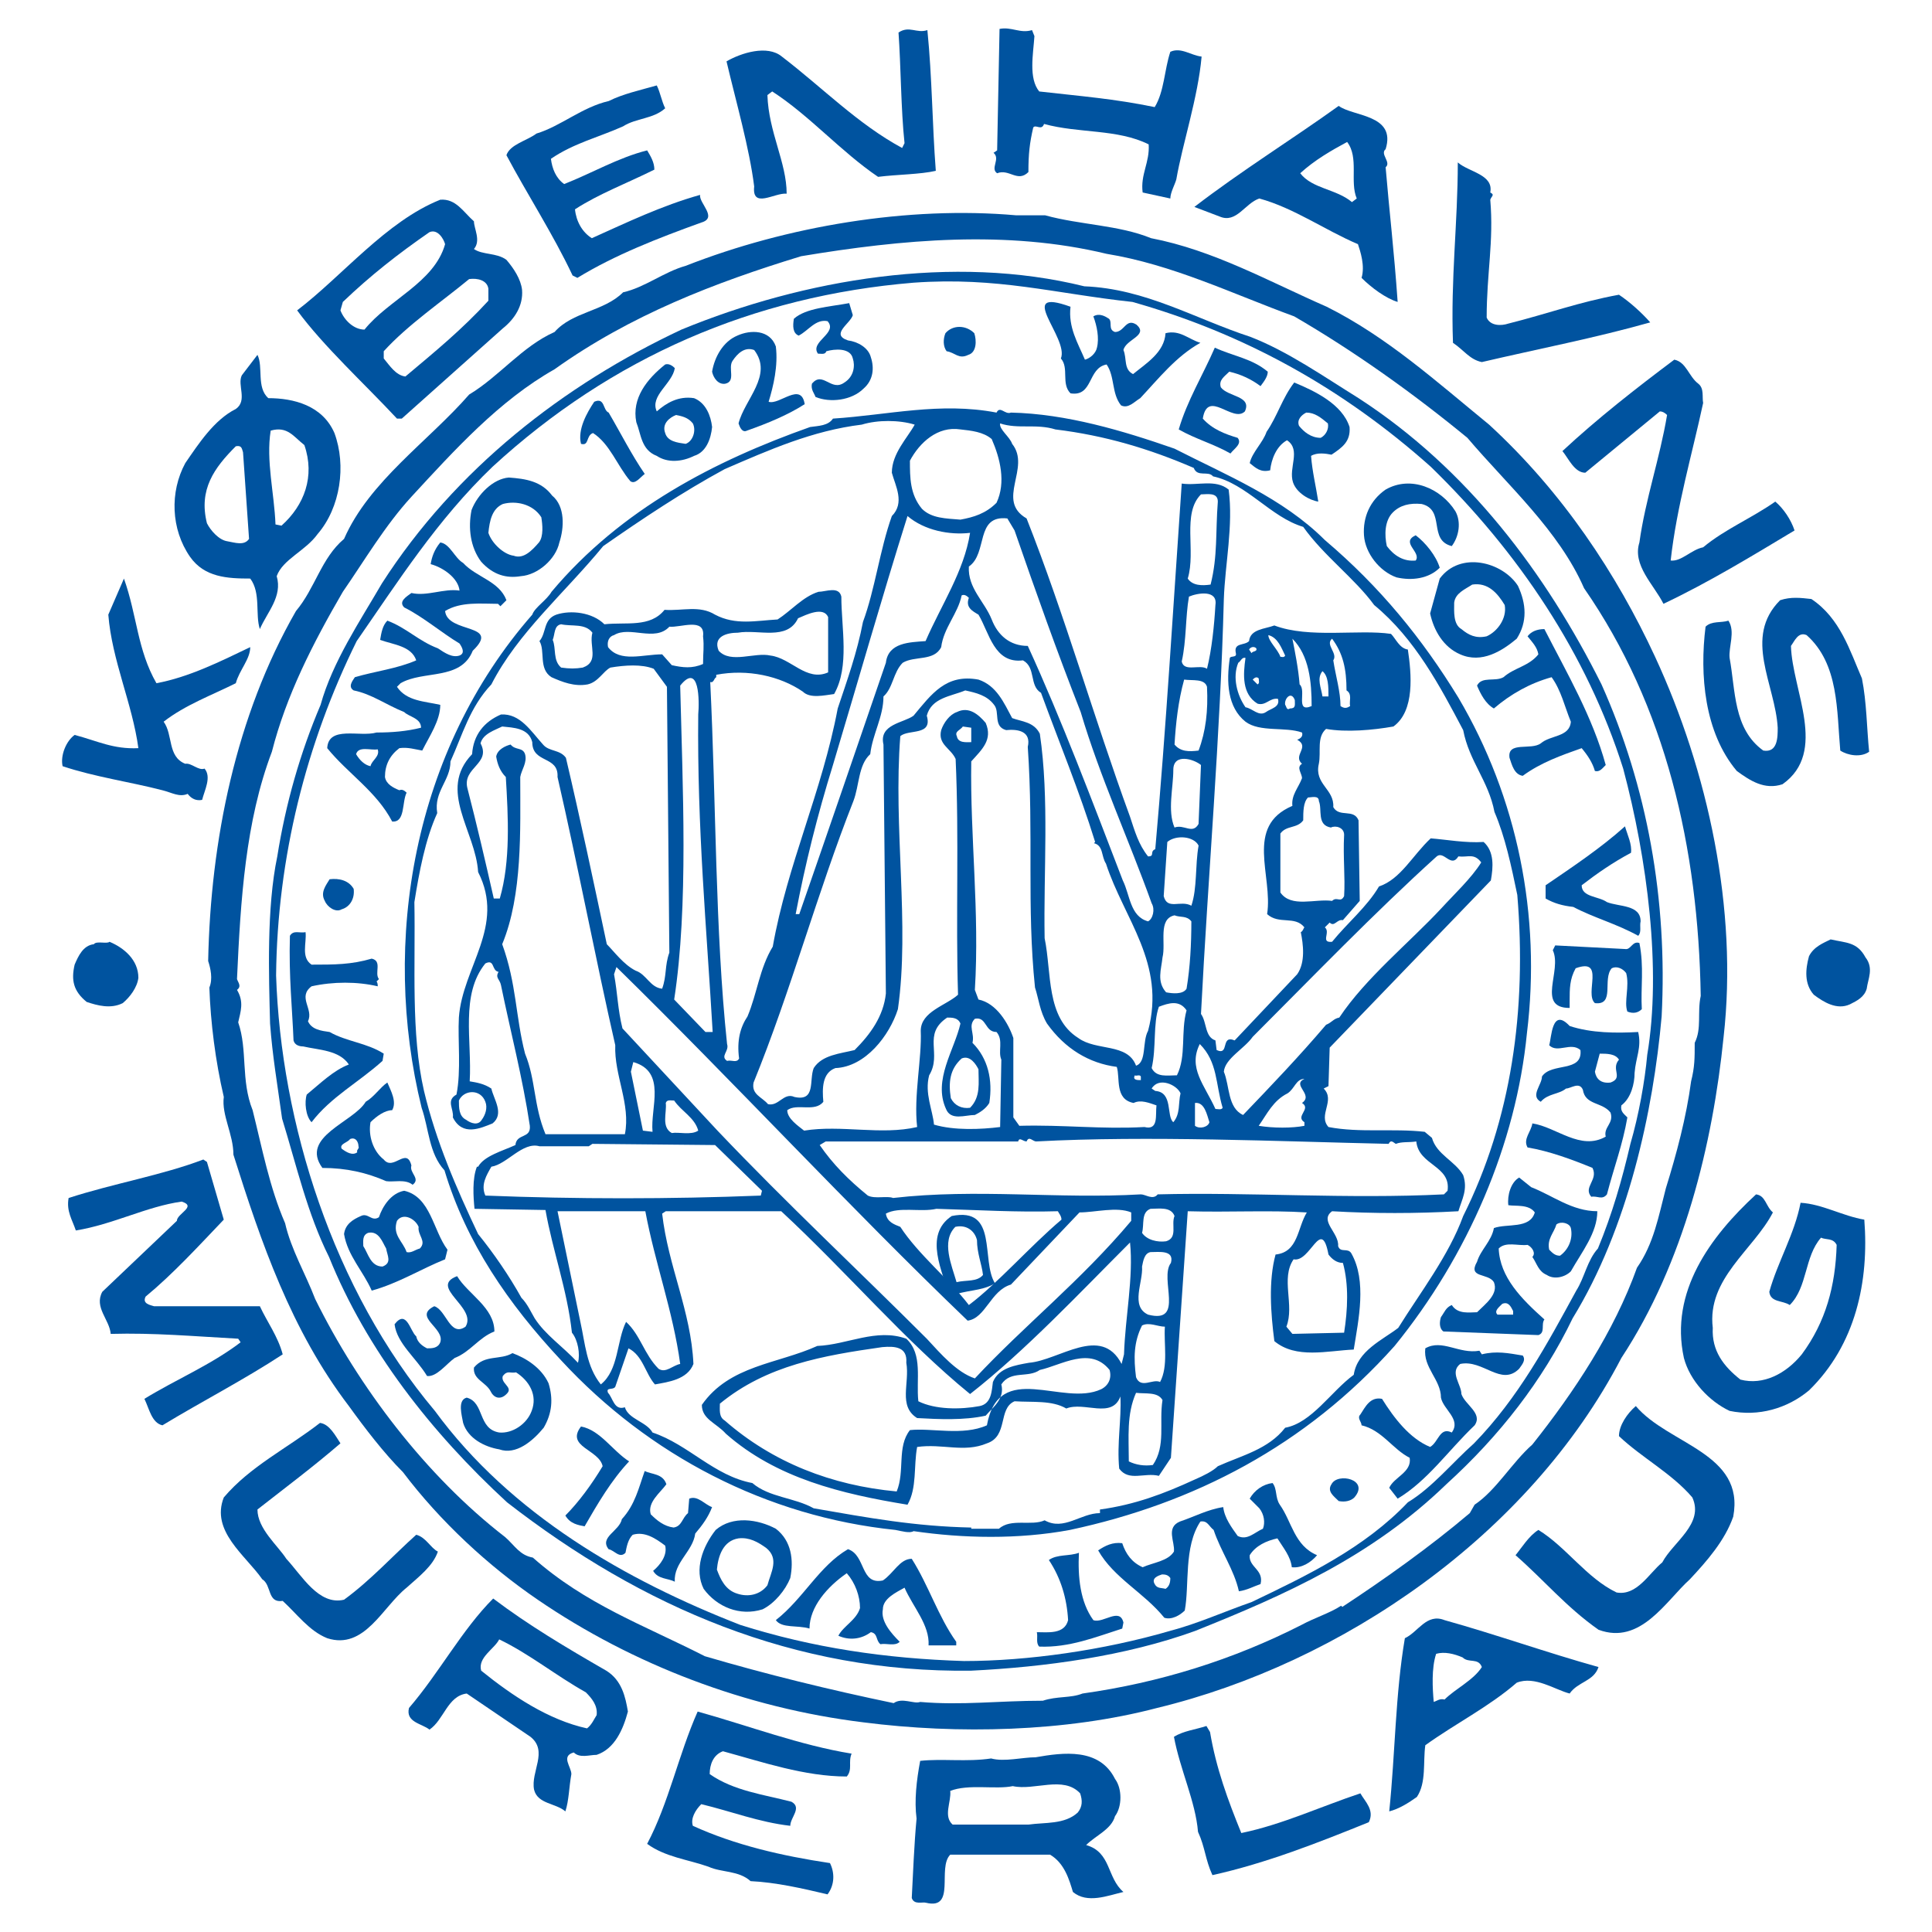 <?xml version="1.0" encoding="utf-8"?>
<!-- Generator: Adobe Illustrator 13.0.0, SVG Export Plug-In . SVG Version: 6.00 Build 14948)  -->
<!DOCTYPE svg PUBLIC "-//W3C//DTD SVG 1.0//EN" "http://www.w3.org/TR/2001/REC-SVG-20010904/DTD/svg10.dtd">
<svg version="1.0" id="Layer_1" xmlns="http://www.w3.org/2000/svg" xmlns:xlink="http://www.w3.org/1999/xlink" x="0px" y="0px"
	 width="192.756px" height="192.756px" viewBox="0 0 192.756 192.756" enable-background="new 0 0 192.756 192.756"
	 xml:space="preserve">
<g>
	<polygon fill-rule="evenodd" clip-rule="evenodd" fill="#FFFFFF" points="0,0 192.756,0 192.756,192.756 0,192.756 0,0 	"/>
	<path fill-rule="evenodd" clip-rule="evenodd" fill="#00539F" d="M117.183,44.764c5.159,2.64,10.8,4.92,15,9.12
		c5.52,4.68,9.72,9.84,13.319,15.72c5.88,9.96,8.28,21.72,6.84,33.479c-1.08,11.041-5.88,22.201-13.2,31.201
		c-8.879,9.959-20.039,15.719-32.399,18.359c-5.159,0.959-10.679,0.84-15.599,0.119c-0.36,0.24-1.2,0-1.8-0.119
		c-12.84-1.32-24.6-7.439-33.359-16.92c-5.28-5.641-9.48-11.76-11.64-18.959c-1.56-1.682-1.56-4.201-2.28-6.24
		c-4.08-16.561-0.84-35.64,11.04-49.2c0.24-0.72,1.44-1.44,1.92-2.28c6.959-8.28,16.32-13.08,25.799-16.44
		c0.84-0.12,1.8-0.12,2.28-0.84c5.52-0.359,10.68-1.68,16.319-0.6c0.36-0.72,0.84,0.24,1.439,0
		C106.383,41.284,112.022,42.964,117.183,44.764L117.183,44.764z M85.983,42.364c-4.92,0.6-9.24,2.52-13.68,4.44
		c-4.2,2.28-8.16,4.92-12.12,7.68c-3.84,4.68-8.52,8.64-11.16,13.8c-2.16,2.28-2.88,5.04-4.08,7.68c0,1.92-1.68,3-1.32,5.16
		c-1.2,2.64-1.8,5.879-2.28,8.88c0.12,6.36-0.36,13.079,0.96,18.84c1.2,5.039,3.24,9.719,5.4,14.279
		c1.561,1.92,3.12,4.199,4.32,6.359c0.6,0.6,0.96,1.439,1.32,2.041c1.08,1.68,2.76,2.76,4.32,4.439c0.24-0.84,0-2.279-0.601-3
		c-0.479-4.32-1.919-8.16-2.64-12.24l-7.08-0.119c-0.12-1.201-0.24-3,0.24-4.201h0.12c0.6-1.08,2.4-1.559,3.72-2.16
		c0.12-1.199,1.56-0.6,1.44-1.92c-0.72-4.799-1.92-9.359-2.88-14.039c-0.12-0.6-0.6-0.721-0.24-1.32c-0.72-0.12-0.36-1.32-1.32-0.84
		c-2.52,3.121-1.32,7.68-1.56,11.76c0.72,0.121,1.44,0.24,2.16,0.721c0.24,1.08,1.32,2.52,0.12,3.479c-1.2,0.48-3,1.32-3.96-0.6
		c0.12-0.84-0.72-1.68,0.36-2.279c0.48-2.4,0.12-5.4,0.24-7.68c0.36-5.04,4.68-9.12,1.92-14.521c-0.24-4.08-4.08-8.16-0.6-11.759
		c0.12-1.92,1.2-3.24,2.879-3.96c1.92-0.12,3,1.68,4.2,3c0.6,0.72,1.68,0.48,2.28,1.32c1.44,6.12,2.76,12.36,4.08,18.6
		c0.72,0.72,1.68,2.04,2.88,2.64c1.08,0.36,1.44,1.68,2.64,1.799c0.48-1.32,0.24-2.279,0.72-3.6l-0.24-26.52l-1.32-1.8
		c-1.2-0.48-2.88-0.36-4.32-0.12c-0.72,0.36-1.2,1.44-2.28,1.68c-1.32,0.24-2.52-0.24-3.6-0.72c-1.32-0.84-0.6-2.64-1.2-3.6
		c0.72-0.84,0.36-2.16,1.68-2.64c1.439-0.48,3.6-0.24,4.8,0.96c2.16-0.24,4.56,0.36,6-1.44c1.8,0.12,3.48-0.48,5.04,0.48
		c2.04,1.08,4.08,0.6,6.24,0.48c1.32-0.84,2.52-2.28,4.08-2.76c0.72,0,2.04-0.6,2.28,0.48c0,3.12,0.84,6.96-0.72,9.72
		c-0.96,0.12-2.4,0.479-3.121-0.24c-2.279-1.561-5.52-2.28-8.64-1.68v0.24c-0.24,0.12-0.24,0.6-0.6,0.48
		c0.6,12.24,0.48,24.72,1.68,36.119c0.24,0.721-0.72,1.201,0,1.682c0.48-0.121,0.96,0.24,1.2-0.24
		c-0.24-1.801,0.121-3.121,0.84-4.199c0.96-2.281,1.2-4.801,2.52-6.961c1.44-8.16,4.92-15.479,6.479-23.759
		c0.96-2.88,1.92-5.52,2.521-8.64c1.2-3.24,1.68-7.2,2.88-10.56c1.32-1.32,0.36-3,0-4.32c0-1.92,1.56-3.48,2.28-4.8
		C89.703,41.884,87.543,41.884,85.983,42.364L85.983,42.364z M45.784,109.803c0,0.721,0,1.561,0.72,1.92c0.48,0.359,1.2,0.6,1.56,0
		c0.36-0.48,0.6-1.199,0.36-1.799C47.944,108.604,46.264,108.723,45.784,109.803L45.784,109.803z M50.104,72.483
		c-0.72,0.36-1.92,0.72-2.16,1.68c1.08,2.04-1.8,2.4-1.32,4.44c0.96,3.72,1.8,7.32,2.641,11.04h0.6c1.08-3.72,0.84-8.16,0.6-12.12
		c-0.6-0.6-0.84-1.32-0.96-2.04c0.12-0.72,0.96-1.08,1.44-1.2c0.48,0.6,1.2,0.24,1.44,0.96c0.24,0.839-0.36,1.56-0.48,2.28
		c0,5.28,0.24,11.76-1.8,16.68c1.439,3.96,1.32,7.201,2.28,10.919c1.08,2.641,0.84,5.16,2.04,8.039c2.52,0,5.52,0,7.92,0
		c0.6-3-1.08-5.879-0.96-8.879c-1.92-8.4-3.72-17.88-5.76-26.76c0.121-2.16-2.52-1.32-2.52-3.48
		C52.744,72.604,51.184,72.604,50.104,72.483L50.104,72.483z M55.624,120.844l2.28,11.039c0.48,2.16,0.6,4.439,2.04,6.24
		c1.8-1.441,1.56-4.32,2.52-6.24c1.439,1.32,1.8,3.24,3.24,4.68c0.72,0.48,1.44-0.359,2.16-0.48
		c-0.72-5.279-2.52-10.08-3.479-15.238H55.624L55.624,120.844z M63.184,105.963l-0.24,0.961l1.2,5.879l0.96,0.119
		C64.864,110.523,66.543,106.924,63.184,105.963L63.184,105.963z M66.424,110.043c0.12,0.959-0.48,2.4,0.6,3
		c0.72-0.121,1.92,0.24,2.64-0.24c-0.36-1.32-1.68-1.92-2.4-3C66.904,109.803,66.543,109.684,66.424,110.043L66.424,110.043z
		 M53.824,114.363c-1.68-0.48-3.24,1.799-4.8,2.039c-0.48,0.84-1.08,1.801-0.6,2.881c9,0.359,18.48,0.359,27.479,0l0.12-0.48
		l-4.68-4.561l-12.24-0.119l-0.36,0.24H53.824L53.824,114.363z M99.783,42.244c-0.12,0.6,0.96,1.32,1.199,2.04
		c1.92,2.4-1.68,5.64,1.44,7.44c3.84,9.72,6.72,19.919,10.32,29.759c0.479,1.44,0.839,2.76,1.8,3.96c0.72,0,0.119-0.48,0.72-0.72
		c1.08-12.12,1.8-24.359,2.64-36.479c1.561,0.24,3.36-0.479,4.681,0.601c0.479,3.6-0.36,7.439-0.48,10.919
		c-0.36,13.8-1.56,27.36-2.28,41.398c0.601,0.84,0.36,2.281,1.44,2.641l0.12,0.961c1.319,0.6,0.359-1.561,1.8-0.961l6.239-6.6
		c0.841-1.2,0.601-3,0.36-4.2c0.24-0.121,0.24-0.36,0.36-0.48c-0.96-1.2-2.521-0.24-3.72-1.32c0.6-3.84-2.28-8.759,2.52-10.8
		c-0.12-1.08,0.601-1.8,0.96-2.76c0-0.48-0.601-1.08,0-1.44c-0.96-0.84,0.84-1.68-0.48-2.4c0.36-0.12,0.601-0.36,0.48-0.72
		c-1.681-0.6-4.2,0-5.64-1.08c-1.8-1.44-1.921-3.96-1.561-6.36c0.12-0.24,0.72,0,0.601-0.479c-0.24-1.08,0.84-0.72,1.319-1.2
		c0.12-1.2,1.561-1.2,2.521-1.56c3.479,1.32,8.399,0.36,11.64,0.84c0.48,0.48,0.84,1.44,1.681,1.56c0.359,2.4,0.72,6.12-1.44,7.68
		c-2.04,0.36-4.681,0.6-6.72,0.24c-0.96,0.84-0.48,2.28-0.721,3.48c-0.479,2.04,1.561,2.52,1.44,4.32c0.6,1.08,2.04,0.12,2.52,1.32
		l0.12,8.04l-1.68,1.92c-0.6-0.12-0.84,0.72-1.32,0.24l-0.479,0.48c0.6,0.48-0.48,1.56,0.72,1.439c1.56-1.919,3.479-3.479,4.68-5.52
		c2.16-0.72,3.36-3.12,5.16-4.8c1.561,0.12,3.479,0.48,5.28,0.36c1.08,0.96,0.96,2.52,0.72,3.84l-16.08,16.68l-0.12,3.84
		l-0.479,0.24c1.2,1.199-0.601,2.639,0.479,3.84c3.12,0.6,6.48,0.119,9.601,0.479l0.72,0.602c0.479,1.68,2.28,2.279,3.12,3.719
		c0.479,1.441-0.12,2.4-0.48,3.602c-4.2,0.238-8.52,0.238-12.6,0c-1.32,0.959,0.72,2.158,0.601,3.479
		c0.239,0.721,0.959,0.121,1.319,0.721c1.56,2.76,0.72,6.6,0.24,9.6c-2.64,0.119-5.761,0.959-7.92-0.84
		c-0.36-2.76-0.601-6,0.12-8.641c2.28-0.24,2.159-2.639,3.119-4.199c-3.72-0.24-7.799,0-11.88-0.119l-1.68,24.6l-1.199,1.799
		c-1.44-0.359-3.001,0.6-3.96-0.721c-0.241-2.52,0.239-4.92,0.119-7.199c-0.84,2.279-3.6,0.48-5.399,1.201
		c-1.44-0.84-3.36-0.602-5.16-0.721c-1.68,0.721-0.6,3.48-2.76,4.199c-2.28,0.961-4.439,0-6.96,0.361c-0.36,1.92,0,4.078-0.96,5.76
		c-6.6-1.08-13.08-2.641-18.119-7.08c-0.96-1.08-2.4-1.441-2.4-2.881c2.76-3.959,7.56-4.08,11.52-5.879
		c3-0.121,5.88-1.801,8.88-0.721c1.68,1.561,0.96,4.08,1.2,6.24c1.68,0.84,4.2,0.84,6.12,0.48c1.199-0.24,1.199-1.561,1.319-2.4
		c0.601-1.439,2.28-1.68,3.601-1.92c3-0.24,7.199-3.84,9.239,0.119l0.24-0.959c0.12-3.721,0.96-7.68,0.601-11.16
		c-5.041,5.039-10.44,10.799-15.96,15.119c-6.48-5.279-12.24-12.119-18.84-18.238h-11.52l-0.36,0.238c0.6,5.281,2.88,9.721,3.12,15
		c-0.6,1.561-2.52,1.801-3.84,2.041c-0.96-1.08-1.2-2.881-2.64-3.6l-1.32,3.84c-0.24,0.359-0.96,0-0.72,0.6
		c0.48,0.48,0.6,1.801,1.68,1.439c0.36,1.199,2.16,1.439,2.76,2.52c3.6,1.201,6.12,4.32,9.96,5.041c1.68,1.439,4.2,1.439,6.12,2.52
		c5.52,0.961,10.08,1.799,15.72,1.92v0.121h2.76c1.199-1.08,3.239-0.242,4.56-0.842c1.92,1.08,3.6-0.719,5.521-0.719v-0.361
		c3.479-0.479,6.359-1.559,9.479-3c0.84-0.359,1.8-0.84,2.28-1.318c2.399-1.08,5.039-1.682,6.719-3.84
		c2.641-0.48,4.561-3.602,6.841-5.281c0.359-2.4,2.88-3.479,4.439-4.68c2.16-3.48,5.04-7.199,6.48-11.16
		c4.8-9.6,6.359-20.52,5.399-32.039c-0.6-2.88-1.199-5.76-2.279-8.28c-0.601-3.12-2.521-5.04-3.12-8.16
		c-2.28-4.32-4.8-9.12-8.88-12.479c-1.921-2.64-5.04-4.92-7.08-7.8c-3.24-0.96-5.64-4.32-9-5.04c-0.479-0.6-1.56,0.12-1.92-0.84
		c-4.44-1.92-8.88-3.24-13.8-3.84C103.383,42.244,101.583,42.844,99.783,42.244L99.783,42.244z M88.023,134.402
		c-5.88,0.84-11.52,1.801-16.2,5.641c0,0.6-0.12,1.32,0.48,1.68c4.8,4.199,10.68,6.48,17.16,7.08c0.84-2.041,0-4.439,1.32-6.121
		c2.16-0.238,5.28,0.602,7.68-0.479c1.2-6.602,7.56-1.801,11.399-3.6c0.721-0.361,1.08-1.08,0.84-1.922
		c-1.92-2.398-4.8-0.479-6.959,0c-1.2,0.842-2.881,0-3.84,1.441c0.359,1.439-0.841,2.279-1.561,3.119
		c-2.16,0.48-4.68,0.359-6.84,0.24c-1.919-1.199-0.72-3.48-1.08-5.52C90.543,134.402,89.343,134.283,88.023,134.402L88.023,134.402z
		 M132.542,125.162c-0.72-3.84-1.8,0.84-3.479,0.48c-1.32,1.92,0.12,4.561-0.72,6.721l0.6,0.719l5.159-0.119
		c0.36-2.281,0.48-4.801-0.119-6.961C133.383,126.002,132.902,125.643,132.542,125.162L132.542,125.162z M114.782,120.604
		c-0.96,0.359-0.6,1.559-0.84,2.398c0.48,0.721,1.561,0.961,2.4,0.84c1.2-0.359,0.479-1.68,0.84-2.52
		C116.822,120.363,115.623,120.604,114.782,120.604L114.782,120.604z M114.782,124.922c-0.6,0.121-0.72,0.84-0.84,1.441
		c0.12,1.559-1.199,3.959,0.601,4.799c3.72,0.961,1.08-3.6,2.279-5.16C117.183,124.684,115.623,124.922,114.782,124.922
		L114.782,124.922z M113.942,132.242c-0.84,1.68-0.84,3.24-0.6,5.16c0.479,1.201,1.68,0.121,2.399,0.48
		c0.84-1.561,0.36-3.84,0.48-5.52C115.503,132.363,114.662,131.883,113.942,132.242L113.942,132.242z M113.343,138.963
		c-0.96,2.16-0.721,4.439-0.721,6.84c0.721,0.359,1.561,0.48,2.4,0.359c1.32-1.92,0.601-4.199,0.96-6.479
		C115.503,138.842,114.303,139.082,113.343,138.963L113.343,138.963z M79.623,61.684c-1.08,2.28-3.959,1.08-6,1.44
		c-1.08,0-2.52,0.36-1.92,1.8c1.2,1.32,3.6,0.12,5.16,0.48c2.04,0.24,3.6,2.64,5.76,1.68v-5.52
		C82.144,60.483,80.463,61.324,79.623,61.684L79.623,61.684z M55.984,62.284c-0.72,0.12-0.6,0.96-0.84,1.56
		c0.36,0.84,0,2.041,0.84,2.76c0.84,0.12,1.439,0.12,2.16,0c1.68-0.6,0.6-2.16,0.96-3.48C58.384,62.164,57.063,62.524,55.984,62.284
		L55.984,62.284z M66.784,62.524c-1.44,1.56-3.96-0.12-5.52,0.84c-0.48,0.12-0.72,0.6-0.6,1.2c1.2,1.56,3.48,0.72,5.4,0.72
		l0.96,1.08c1.08,0.24,2.04,0.36,3.12-0.12c0-1.2,0.12-1.68,0-2.76C70.383,61.563,67.863,62.644,66.784,62.524L66.784,62.524z
		 M67.863,68.404c0.24,10.08,0.84,21.959-0.6,31.319l3.12,3.24h0.72c-0.6-10.32-1.56-20.4-1.44-31.68
		C69.784,69.964,69.784,66.003,67.863,68.404L67.863,68.404z M61.503,96.483l-0.24,0.72c0.36,1.92,0.36,3.48,0.84,5.4l9.48,10.199
		c6.96,7.32,14.16,14.039,20.88,20.76c1.44,1.561,3,3.359,4.8,3.961c4.919-5.281,10.559-9.721,15.599-15.721v-0.84
		c-1.44-0.6-3.6,0-5.16,0l-6.84,7.199c-2.039,0.602-2.52,3.361-4.32,3.6C84.663,120.363,73.264,108.004,61.503,96.483L61.503,96.483
		z M93.423,120.604c-1.56,0.359-3.72-0.24-5.04,0.479c0.12,0.84,0.84,1.08,1.44,1.32c1.8,2.76,4.92,5.281,6.84,7.801
		c2.88-2.16,6.119-5.881,9.239-8.52c0-0.361-0.239-0.602-0.359-0.84C101.463,120.963,97.623,120.723,93.423,120.604L93.423,120.604z
		 M101.583,113.883h-19.2l-0.6,0.359c1.32,1.92,2.88,3.48,4.8,5.041c0.72,0.359,1.92,0,2.521,0.24
		c8.399-0.961,16.439,0.119,24.719-0.361c0.48,0,1.2,0.602,1.681,0c9.119-0.238,18.959,0.48,28.56,0l0.359-0.359
		c0.36-2.52-2.88-2.52-3.12-4.92c-0.72,0.119-1.439,0-2.039,0.24c-0.24-0.121-0.48-0.48-0.721,0
		c-10.92-0.24-23.999-0.84-35.159-0.24c-0.36,0-0.72-0.6-0.96,0C102.062,113.883,101.702,113.402,101.583,113.883L101.583,113.883z
		 M95.823,42.844c-2.28-0.359-4.08,1.32-5.04,3.12c0,1.68,0,3.36,1.2,4.8c0.96,0.96,2.4,0.96,3.84,1.08
		c1.319-0.24,2.52-0.6,3.6-1.68c0.96-2.04,0.36-4.439-0.48-6.359C98.103,43.084,96.903,42.964,95.823,42.844L95.823,42.844z
		 M119.822,49.324c-1.92,1.92-0.479,5.64-1.32,8.4c0.48,0.72,1.44,0.72,2.28,0.6c0.721-2.88,0.48-5.16,0.721-8.28
		C121.503,49.084,120.423,49.324,119.822,49.324L119.822,49.324z M118.622,59.524c-0.359,2.04-0.239,4.319-0.72,6.479
		c0.24,1.08,1.8,0.24,2.521,0.72c0.479-1.92,0.72-4.32,0.84-6.36C121.503,58.804,119.463,59.164,118.622,59.524L118.622,59.524z
		 M90.543,51.484c-2.64,8.399-4.919,16.44-7.439,24.84c-1.56,5.04-2.76,9.84-3.72,14.879h0.36c2.88-8.28,5.76-16.68,8.64-25.08
		c0.24-2.04,2.4-2.04,3.96-2.16c1.56-3.6,3.84-6.96,4.44-10.8C94.743,53.404,92.223,52.923,90.543,51.484L90.543,51.484z
		 M100.503,51.724c-3.24-0.36-1.92,3.479-3.84,4.8c-0.121,2.16,1.56,3.48,2.279,5.28c0.601,1.56,1.801,2.64,3.601,2.64
		c3.359,7.32,6.479,15.6,9.479,23.399c0.721,1.44,0.721,3.6,2.521,4.08c0.479-0.24,0.72-1.2,0.359-1.8
		c-2.28-6.36-5.159-12.6-7.08-19.08c-2.399-6.12-4.439-11.88-6.6-18.12L100.503,51.724L100.503,51.724z M95.943,59.404
		c-0.36,1.8-1.8,3.24-2.04,5.16c-0.72,1.439-2.64,0.84-3.84,1.56c-0.96,0.96-0.96,2.52-1.92,3.36c0,2.04-1.08,3.72-1.32,5.76
		c-1.2,1.08-1.08,3.12-1.68,4.68c-3.6,9.12-6.24,18.959-9.959,28.081c-0.24,1.199,0.84,1.439,1.44,2.158
		c1.08,0.24,1.56-1.199,2.64-0.719c2.16,0.48,1.44-1.68,1.92-2.881c0.84-1.32,2.64-1.439,4.08-1.799
		c1.56-1.561,2.88-3.359,3.12-5.641l-0.24-24.839c-0.48-2.04,2.04-2.16,3-2.88c1.8-2.16,3.24-4.2,6.479-3.6
		c1.8,0.6,2.52,2.28,3.36,3.84c0.96,0.36,2.16,0.36,2.761,1.56c0.96,6.48,0.359,13.799,0.479,20.4c0.72,3.48,0.12,7.92,3.36,9.959
		c1.8,1.32,4.919,0.48,5.76,2.76c1.08-0.359,0.6-2.398,1.2-3.479c1.8-6.721-2.4-11.16-4.2-16.68c-0.48-0.72-0.24-1.8-1.2-2.04
		l0.12-0.12c-1.561-5.04-3.6-9.96-5.4-14.88c-1.199-0.72-0.479-2.52-1.8-3.24c-2.88,0.36-3.359-2.76-4.44-4.56
		c-0.6-0.36-1.32-0.72-0.959-1.68C96.423,59.404,96.183,59.284,95.943,59.404L95.943,59.404z M96.303,68.884
		c-1.439,0.6-3.359,0.72-3.839,2.52c0.6,2.04-1.8,1.32-2.64,2.04c-0.72,9.12,0.96,18.84-0.24,27.24
		c-0.84,2.639-3.24,5.76-6.24,5.879c-1.32,0.48-1.32,2.041-1.2,3.361c-0.84,1.078-2.64,0.119-3.6,0.84c0,0.84,1.08,1.559,1.68,2.039
		c3.72-0.6,7.68,0.48,11.279-0.359c-0.36-3.121,0.48-6.84,0.36-9.6c0-1.92,2.52-2.52,3.72-3.6c-0.24-7.681,0.12-15.601-0.24-23.521
		c-0.48-1.08-1.8-1.44-1.44-2.88c0.24-0.72,0.84-1.56,1.56-1.8c1.2-0.6,2.159,0.24,2.879,1.08c0.72,1.68-0.36,2.64-1.44,3.84
		c-0.12,7.56,0.84,15,0.36,22.8l0.359,0.959c1.8,0.359,3,2.4,3.48,3.84v7.92l0.6,0.84c4.44-0.119,8.16,0.361,12.48,0.121
		c1.44,0.359,1.08-1.201,1.2-2.16c-0.721-0.24-1.561-0.6-2.28-0.24c-1.92-0.359-1.32-2.52-1.681-3.6
		c-2.759-0.359-5.159-1.801-6.959-4.32c-0.72-1.199-0.84-2.52-1.2-3.6c-0.84-8.16-0.12-15.24-0.72-24c0.359-1.56-0.96-1.8-2.16-1.68
		c-1.32-0.36-0.6-1.8-1.2-2.52C98.463,69.364,97.383,69.124,96.303,68.884L96.303,68.884z M94.503,101.523
		c-2.52,1.68-0.48,3.6-1.8,5.76c-0.48,1.799,0.36,3.48,0.48,4.92c2.04,0.6,4.68,0.48,6.6,0.24l0.12-6.721
		c-0.36-0.84,0.239-1.92-0.48-2.76c-1.2,0-0.96-1.559-2.16-1.32c-0.721,0.721,0,1.439-0.24,2.4c1.56,1.561,2.04,3.721,1.68,6
		c-0.36,0.6-0.96,0.959-1.44,1.199c-0.96,0-2.4,0.602-2.88-0.6c-1.32-2.879,0.839-5.879,1.44-8.52
		C95.583,101.523,94.983,101.523,94.503,101.523L94.503,101.523z M95.943,105.604c-1.2,1.08-1.32,2.4-1.08,3.959
		c0.359,0.721,1.08,1.08,1.92,0.961c1.08-1.08,0.839-2.52,0.839-3.84C97.383,106.203,96.783,105.242,95.943,105.604L95.943,105.604z
		 M96.903,72.604l-0.84-0.12c-0.24,0.36-0.84,0.48-0.6,0.96c0.12,0.72,0.959,0.6,1.439,0.6V72.604L96.903,72.604z M118.143,67.804
		c-0.6,2.16-0.84,4.44-0.96,6.48c0.601,0.72,1.439,0.72,2.399,0.6c0.721-1.92,0.961-3.96,0.841-6.36
		C120.183,67.684,118.982,67.924,118.143,67.804L118.143,67.804z M117.062,76.804c0,1.8-0.6,4.08,0.12,5.759
		c0.96-0.359,1.8,0.72,2.399-0.359l0.24-5.88C119.103,75.724,117.062,75.124,117.062,76.804L117.062,76.804z M116.463,84.003
		l-0.36,5.4c0.36,1.44,1.681,0.36,2.76,0.96c0.601-1.8,0.36-3.96,0.72-6C119.103,83.403,117.303,83.283,116.463,84.003
		L116.463,84.003z M117.183,91.323c-1.68,0.36-0.84,2.76-1.2,4.2c-0.12,1.2-0.6,2.401,0.36,3.481c0.6,0.119,1.68,0.24,2.04-0.361
		c0.359-2.159,0.479-4.439,0.479-6.719C118.383,91.323,117.783,91.563,117.183,91.323L117.183,91.323z M115.623,100.443
		c-0.601,1.68-0.24,4.08-0.721,6.119c0.48,0.961,1.561,0.721,2.521,0.721c0.96-1.92,0.36-4.32,0.96-6.48
		C117.662,99.723,116.582,100.082,115.623,100.443L115.623,100.443z M114.902,108.604l0.36,0.24c1.8,0.119,1.08,2.52,1.8,3.119
		c0.721-0.84,0.48-1.92,0.721-2.881C117.423,108.242,115.623,107.402,114.902,108.604L114.902,108.604z M113.822,107.402v0.361
		c-0.359,0-0.84,0-0.6-0.48C113.343,107.402,113.702,107.164,113.822,107.402L113.822,107.402z M119.223,110.043v2.279
		c0.479,0.361,1.32,0.121,1.439-0.359C120.423,111.242,120.183,109.924,119.223,110.043L119.223,110.043z M119.702,104.162
		c-1.2,2.4,0.48,4.08,1.561,6.48c0.24,0,0.6,0.121,0.72-0.119C121.263,108.123,121.503,105.963,119.702,104.162L119.702,104.162z
		 M128.463,109.082c-1.44,0.721-2.04,2.041-2.881,3.24c1.44,0.24,3.36,0.24,4.561,0v-0.359c-0.96-0.6,0.72-1.32-0.24-1.92
		c1.2-0.84-1.08-1.801,0.24-2.4C129.302,107.643,129.183,108.604,128.463,109.082L128.463,109.082z M145.502,85.443
		c-0.72,1.2-1.439-0.6-2.16,0c-6.239,5.64-12.479,12.119-18.359,18c-0.84,1.199-2.76,2.16-2.88,3.48c0.6,1.439,0.36,3.6,1.92,4.318
		c2.76-2.879,5.521-5.76,8.28-9c0.6-0.24,0.72-0.6,1.319-0.719c2.64-3.961,6.96-7.44,10.2-10.92c1.199-1.32,3-3,3.96-4.56
		C147.062,85.083,146.462,85.563,145.502,85.443L145.502,85.443z M130.502,79.563c-0.479,0.48-0.479,1.44-0.479,2.28
		c-0.601,0.84-1.68,0.48-2.28,1.32v5.88c1.08,1.561,3.48,0.6,5.16,0.84c0.48-0.48,0.84,0.24,1.199-0.48
		c0.121-1.92-0.119-3.84,0-6.12c0-0.72-0.839-0.96-1.319-0.72c-1.439-0.24-0.84-1.799-1.2-2.64
		C131.582,79.323,130.862,79.563,130.502,79.563L130.502,79.563z M126.542,63.364c0,0.6,0.96,1.44,1.2,2.16
		c0.12,0,0.36,0.12,0.479-0.12C127.862,64.684,127.502,63.604,126.542,63.364L126.542,63.364z M128.942,63.724
		c0.24,1.2,0.601,3,0.72,4.56c0.72,0.6-0.479,2.88,1.2,2.16C130.862,68.043,130.622,65.404,128.942,63.724L128.942,63.724z
		 M132.902,63.724c-0.72,0.6,0.601,1.44,0.12,2.16c0.24,1.56,0.72,3.12,0.72,4.56c0.359,0.24,0.6,0.24,0.96,0
		c-0.12-0.48,0.24-1.2-0.36-1.56C134.342,66.724,133.982,65.164,132.902,63.724L132.902,63.724z M125.343,64.684
		c0.119,0.36-0.36,0.24-0.48,0.48l-0.24-0.36C124.742,64.564,125.103,64.444,125.343,64.684L125.343,64.684z M123.542,66.124
		c-0.6,1.44-0.12,3.24,0.721,4.44c0.72,0.12,1.319,0.96,2.04,0.48c0.479-0.36,1.439-0.48,1.199-1.32
		c-0.84-0.12-1.199,0.721-2.04,0.48c-1.56-0.96-1.439-2.88-1.199-4.56C123.902,65.523,123.782,66.003,123.542,66.124L123.542,66.124
		z M131.942,66.963c-0.6,0.72-0.12,1.68,0,2.52h0.6C132.542,68.523,132.542,67.443,131.942,66.963L131.942,66.963z M125.582,67.684
		c0,0.24,0.12,0.48-0.12,0.6l-0.479-0.48C125.103,67.684,125.343,67.443,125.582,67.684L125.582,67.684z M129.183,69.844
		c0,0.48,0.119,0.84-0.48,0.84c-0.359,0.24-0.359-0.24-0.48-0.36C128.103,69.723,128.822,68.884,129.183,69.844L129.183,69.844z"/>
	<path fill-rule="evenodd" clip-rule="evenodd" fill="#00539F" d="M104.285,21.484c3.479,0.96,7.319,0.96,10.56,2.28
		c6.24,1.2,11.76,4.32,17.52,6.84c6,3,10.92,7.44,16.2,11.76c7.319,6.72,12.72,14.88,16.56,23.16c5.279,11.4,8.279,25.2,6.84,37.92
		c-1.08,10.68-3.96,22.559-10.2,32.039c-9.24,17.76-27.96,30.48-46.319,34.92c-9.12,2.4-19.919,2.639-29.279,1.439
		c-11.76-1.439-23.04-5.76-32.52-12.24c-4.919-3.359-9.72-7.799-13.439-12.719c-1.92-1.92-3.84-4.439-5.4-6.6
		c-5.76-7.561-8.759-16.32-11.52-25.08c0-2.041-1.2-3.961-0.96-5.76c-0.84-3.6-1.32-7.441-1.44-10.92c0.36-0.84,0.12-1.92-0.12-2.64
		c0.24-12,2.76-24.48,8.76-34.92c1.92-2.279,2.52-5.28,4.8-7.2c2.52-5.76,8.4-9.72,12.48-14.4c3-1.8,5.28-4.8,8.52-6.24
		c1.8-2.04,4.919-2.04,6.84-3.96c2.16-0.48,4.08-2.04,6.24-2.64c10.08-3.96,22.2-6,32.999-5.04H104.285L104.285,21.484z
		 M110.404,25.324c-9.96-2.4-20.399-1.44-30.479,0.24c-8.64,2.64-17.04,5.88-24.6,11.28c-5.52,3.12-9.96,8.04-14.28,12.72
		c-2.64,2.88-4.68,6.36-6.84,9.48c-3,5.16-5.64,10.32-7.08,15.959c-2.64,6.96-3.12,14.76-3.48,22.68c0.12,0.359,0.48,0.719,0,1.08
		c0.72,1.199,0.36,2.16,0.12,3.238c0.96,2.762,0.24,5.762,1.44,8.762c0.96,3.84,1.68,7.68,3.24,11.279c0.6,2.641,2.04,5.039,3,7.559
		c4.32,8.762,11.04,17.641,18.96,23.76c0.959,0.842,1.439,1.801,2.759,2.041c5.28,4.68,11.04,6.719,17.16,9.84
		c6.12,1.801,12.48,3.359,18.839,4.68c0.84-0.6,2.04,0.121,2.64-0.119c4.2,0.359,7.799-0.121,12.24-0.121
		c1.439-0.479,2.76-0.24,3.96-0.719c7.68-1.08,14.999-3.361,21.839-6.842c1.32-0.719,2.881-1.199,3.96-1.918l0.12,0.119
		c4.2-2.76,8.761-6,12.72-9.359l0.48-0.84c2.16-1.441,3.72-4.201,5.76-6c4.2-5.281,8.16-11.281,10.439-17.641
		c1.681-2.4,2.16-5.16,2.88-7.92c1.08-3.48,2.041-7.08,2.521-10.68c0.36-1.439,0.36-2.279,0.36-3.84c0.72-1.439,0.239-3,0.6-4.68
		c-0.24-14.76-3.48-28.919-11.64-40.679c-2.52-5.761-7.561-10.2-11.64-15c-5.4-4.439-11.28-8.64-17.28-12.119
		C122.884,29.284,117.004,26.404,110.404,25.324L110.404,25.324z"/>
	<path fill-rule="evenodd" clip-rule="evenodd" fill="#00539F" d="M124.744,33.604c3.721,1.44,7.32,3.96,10.8,6.12
		c10.92,7.08,18.72,17.52,24.24,28.56c4.56,10.2,6.6,21.479,5.999,33.121c-0.84,9.479-3.359,21.119-8.879,30.119
		c-3.001,6.238-7.32,11.76-12.601,16.559c-7.439,7.201-16.079,11.041-25.079,14.641c-6.96,2.52-15,3.6-22.32,3.959
		c-17.639,0.24-32.879-6.359-46.319-16.799c-7.56-6.961-14.04-15.24-17.76-24.48c-2.16-4.32-3.24-9.119-4.68-13.799
		c-0.48-3.48-0.96-6.24-1.2-9.48c-0.12-4.801-0.36-11.52,0.72-16.68c0.84-5.28,2.28-10.32,4.32-15.12c1.2-4.32,3.96-8.4,6.12-12.12
		c7.32-11.4,18.12-19.8,29.88-25.32c12.24-5.04,27.119-7.56,40.199-4.32C114.305,28.804,119.225,31.804,124.744,33.604
		L124.744,33.604z M91.146,28.204c-15.96,1.32-30.12,7.44-42,18.36c-5.52,5.28-9.479,11.52-13.56,17.4
		c-5.04,10.2-7.92,21.6-8.04,33.358c0.48,14.641,5.64,31.32,15.84,43.441c7.56,10.318,19.08,16.918,30.48,21.357
		c7.2,2.281,14.52,3.361,22.319,3.602c6.36,0,13.92-1.08,20.52-3c2.76-0.721,5.4-1.92,8.16-2.881c5.52-2.639,11.28-5.4,15.6-9.959
		c2.4-1.441,4.44-3.961,6.601-5.881c4.439-4.559,7.319-9.959,10.199-15.238c0.84-1.32,1.08-3.002,2.16-4.201
		c1.44-3.48,2.4-6.84,3.24-10.439c0.84-2.881,1.439-6.24,1.68-8.881c1.439-8.519,0-19.559-2.399-28.559
		c-3.601-11.399-10.44-21.6-19.2-30.119c-8.88-7.92-18.72-13.32-29.76-16.44C105.185,29.284,99.545,27.604,91.146,28.204
		L91.146,28.204z"/>
	<path fill-rule="evenodd" clip-rule="evenodd" fill="#00539F" d="M99.274,128.043c-1.439,0.84-2.88,0.6-4.56,1.32
		c-0.6-2.4-2.64-6.121,0.24-8.041C99.635,120.363,97.835,125.762,99.274,128.043L99.274,128.043z M95.315,122.402
		c-1.44,1.439-0.36,3.84,0.12,5.52c0.959-0.238,2.04,0,2.639-0.719c-0.12-1.08-0.6-2.16-0.6-3.48
		C97.235,122.764,96.395,122.162,95.315,122.402L95.315,122.402z"/>
	<path fill-rule="evenodd" clip-rule="evenodd" fill="#00539F" d="M97.205,33.244c0.24,0.72,0.24,1.92-0.6,2.16
		c-0.959,0.48-1.32-0.24-2.16-0.36c-0.36-0.48-0.36-1.2-0.12-1.8C95.045,32.404,96.365,32.404,97.205,33.244L97.205,33.244z"/>
	<path fill-rule="evenodd" clip-rule="evenodd" fill="#00539F" d="M106.805,30.604c-0.24,2.04,0.72,3.6,1.439,5.28
		c0.48-0.12,1.08-0.6,1.2-1.2c0.24-0.96,0-2.16-0.359-3.12c0.6-0.36,1.199,0,1.56,0.24c0.36,0.36-0.12,1.08,0.6,1.32
		c0.96,0,1.08-1.44,2.16-0.72c1.2,1.08-1.08,1.44-1.319,2.521c0.359,0.84,0,1.92,0.96,2.399c1.319-1.08,3.119-2.16,3.239-4.08
		c1.44-0.36,2.28,0.6,3.48,0.96c-2.4,1.32-4.2,3.6-6,5.52c-0.601,0.36-1.2,1.08-1.92,0.72c-0.96-1.2-0.601-2.88-1.44-4.08
		c-1.92,0.36-1.319,3.24-3.6,2.88c-0.96-0.96-0.12-2.52-0.96-3.48C106.685,33.724,101.165,28.564,106.805,30.604L106.805,30.604z"/>
	<path fill-rule="evenodd" clip-rule="evenodd" fill="#00539F" d="M126.484,37.084c0,0.48-0.36,0.96-0.72,1.44
		c-0.96-0.72-2.04-1.2-3.12-1.44c-0.48,0.48-1.08,0.84-0.84,1.56c0.72,0.96,3.12,0.84,2.399,2.4c-1.2,1.2-3.72-2.28-4.199,0.72
		c0.959,1.08,2.279,1.561,3.479,1.92c0.479,0.6-0.36,1.08-0.72,1.561c-1.68-0.96-3.48-1.44-5.16-2.4c0.84-2.88,2.4-5.399,3.6-8.16
		C123.004,35.524,124.925,35.764,126.484,37.084L126.484,37.084z"/>
	<path fill-rule="evenodd" clip-rule="evenodd" fill="#00539F" d="M134.645,42.604c0.119,1.44-0.721,2.04-1.8,2.76
		c-0.601-0.12-1.44-0.24-2.04,0.12c0.119,1.56,0.479,3,0.72,4.56c-0.84-0.12-2.16-0.84-2.521-1.92c-0.479-1.439,0.84-3.24-0.6-4.2
		c-1.08,0.6-1.561,1.92-1.68,3c-0.96,0.24-1.44-0.24-2.04-0.72c0.24-1.08,1.319-2.04,1.68-3.12c1.08-1.561,1.56-3.36,2.76-4.92
		C131.164,39.004,133.924,40.324,134.645,42.604L134.645,42.604z M130.324,41.164c-0.48,0.24-0.96,0.72-0.72,1.32
		c0.479,0.6,1.2,1.199,2.16,1.199c0.479-0.24,0.84-0.84,0.72-1.439C131.765,41.644,131.164,41.164,130.324,41.164L130.324,41.164z"
		/>
	<path fill-rule="evenodd" clip-rule="evenodd" fill="#00539F" d="M85.085,31.444c-0.24,0.84-2.279,1.92-0.48,2.52
		c0.96,0.12,2.04,0.72,2.28,1.68c0.36,1.08,0.24,2.28-0.72,3.12c-1.2,1.2-3.359,1.44-4.8,0.84c-0.12-0.36-0.48-0.72-0.36-1.32
		c1.08-1.32,1.92,0.84,3.24-0.12c0.96-0.6,1.08-1.68,0.84-2.4c-0.24-1.08-1.8-0.96-2.64-0.72c-0.12,0.36-0.48,0.24-0.84,0.24
		c-0.84-1.2,2.04-2.04,0.96-3.24c-1.2-0.24-1.92,0.96-2.88,1.44c-0.6-0.24-0.6-0.96-0.48-1.68c1.2-1.08,3.601-1.2,5.521-1.56
		L85.085,31.444L85.085,31.444z"/>
	<path fill-rule="evenodd" clip-rule="evenodd" fill="#00539F" d="M77.405,34.564c0.24,1.92-0.24,3.96-0.72,5.52
		c1.08,0.36,3.24-2.04,3.6,0.24c-1.68,1.08-3.72,1.92-5.76,2.64c-0.48,0.24-0.72-0.36-0.84-0.72c0.6-2.4,3.48-4.8,1.561-7.32
		c-0.96-0.36-1.68,0.36-2.16,1.08c-0.48,0.72,0.36,2.04-0.72,2.279c-0.72,0.12-1.2-0.6-1.32-1.2c0.24-1.44,1.08-3,2.52-3.6
		C74.885,32.884,76.805,32.884,77.405,34.564L77.405,34.564z"/>
	<path fill-rule="evenodd" clip-rule="evenodd" fill="#00539F" d="M60.726,41.164c1.2,2.04,2.28,4.2,3.6,6.12
		c-0.48,0.359-0.96,1.08-1.44,0.72c-1.32-1.56-2.04-3.72-3.72-4.8c-0.72,0.24-0.36,1.32-1.2,1.08c-0.36-1.44,0.6-3.12,1.32-4.2
		C60.366,39.604,60.126,40.924,60.726,41.164L60.726,41.164z"/>
	<path fill-rule="evenodd" clip-rule="evenodd" fill="#00539F" d="M67.326,36.724c-0.24,1.56-2.52,2.76-1.8,4.32
		c0.959-0.84,2.16-1.56,3.72-1.32c1.2,0.48,1.68,1.8,1.8,2.88c-0.12,1.2-0.6,2.52-1.8,2.88c-1.2,0.6-2.64,0.72-3.72,0
		c-1.561-0.6-1.561-2.16-2.041-3.36c-0.48-2.4,1.08-4.32,2.88-5.76C66.726,36.244,67.085,36.484,67.326,36.724L67.326,36.724z
		 M67.445,41.404c-0.6,0.24-1.439,0.84-1.08,1.799c0.24,0.84,1.2,0.96,2.04,1.08c0.72-0.24,1.08-1.32,0.72-2.04
		C68.646,41.644,68.045,41.524,67.445,41.404L67.445,41.404z"/>
	<path fill-rule="evenodd" clip-rule="evenodd" fill="#00539F" d="M145.204,51.004c0.6,1.08,0.36,2.52-0.36,3.48
		c-2.399-0.6-0.6-3.6-3-4.2c-1.2-0.12-2.16,0.12-2.88,0.84c-0.84,0.84-0.84,2.28-0.6,3.36c0.72,0.96,1.68,1.56,2.88,1.44
		c0.6-0.84-1.561-1.8,0-2.52c0.96,0.72,2.04,2.04,2.399,3.24c-1.079,1.08-2.76,1.32-4.319,0.96c-1.68-0.6-3.12-2.4-3.24-4.2
		s0.601-3.48,2.16-4.56C140.764,47.404,143.765,48.724,145.204,51.004L145.204,51.004z"/>
	<path fill-rule="evenodd" clip-rule="evenodd" fill="#00539F" d="M151.443,58.444c0.841,1.8,0.961,3.6-0.119,5.28
		c-1.44,1.2-3.48,2.52-5.641,1.56c-1.68-0.72-2.64-2.4-2.999-4.08l0.959-3.48C145.684,54.964,149.884,56.044,151.443,58.444
		L151.443,58.444z M146.884,58.324c-0.72,0.48-1.68,0.84-1.8,1.8c0,0.84-0.12,2.16,0.72,2.64c0.721,0.6,1.44,0.96,2.521,0.72
		c1.079-0.48,2.04-1.8,1.8-3.12C149.403,59.164,148.444,58.084,146.884,58.324L146.884,58.324z"/>
	<path fill-rule="evenodd" clip-rule="evenodd" fill="#00539F" d="M154.084,62.764c2.279,4.44,4.8,8.76,6.12,13.56
		c-0.36,0.359-0.601,0.72-1.08,0.6c-0.24-0.84-0.72-1.56-1.32-2.28c-2.04,0.72-4.08,1.439-5.88,2.76c-0.84-0.121-1.08-1.08-1.32-1.8
		c-0.239-1.68,2.16-0.72,3.12-1.44c0.96-0.84,2.881-0.6,3-2.16c-0.6-1.44-0.96-3.12-1.92-4.44c-2.16,0.6-4.079,1.68-5.76,3.12
		c-0.84-0.48-1.32-1.44-1.68-2.28c0.479-0.96,1.8-0.36,2.64-0.84c1.08-0.96,2.52-1.08,3.48-2.28c-0.12-0.72-0.601-1.2-1.08-1.8
		C152.764,63.004,153.364,62.764,154.084,62.764L154.084,62.764z"/>
	<path fill-rule="evenodd" clip-rule="evenodd" fill="#00539F" d="M55.086,49.444c1.32,1.08,1.2,3.24,0.72,4.68
		c-0.36,1.68-2.16,3.24-3.84,3.36c-1.44,0.24-2.76-0.12-3.96-1.44c-1.08-1.44-1.32-3.36-0.96-5.16c0.6-1.56,2.16-3.12,3.72-3.24
		C52.446,47.764,54.006,48.004,55.086,49.444L55.086,49.444z M50.166,50.284c-1.08,0.48-1.32,1.68-1.439,2.88
		c0.359,1.08,1.56,2.16,2.52,2.28c0.96,0.36,1.8-0.48,2.52-1.32c0.48-0.6,0.36-1.8,0.24-2.52
		C53.166,50.284,51.486,49.924,50.166,50.284L50.166,50.284z"/>
	<path fill-rule="evenodd" clip-rule="evenodd" fill="#00539F" d="M46.206,56.164c1.32,1.44,3.6,1.8,4.32,3.72l-0.6,0.6l-0.24-0.24
		c-1.68,0-3.72-0.24-5.28,0.72c0.24,2.28,5.64,1.2,2.76,3.96c-1.2,3-4.92,1.92-7.2,3.24l-0.36,0.36c0.96,1.44,2.76,1.44,4.32,1.8
		c0,1.56-1.08,3.12-1.8,4.56c-0.72-0.12-1.44-0.36-2.28-0.24c-0.959,0.72-1.439,1.68-1.439,2.88c0.12,0.72,0.839,1.08,1.439,1.32
		c0.24-0.12,0.48,0,0.72,0.24c-0.48,0.96-0.12,3-1.44,2.88c-1.56-3-4.44-4.801-6.48-7.32c0.12-2.28,3.24-1.08,4.92-1.56
		c1.56,0,3-0.12,4.44-0.48c0-0.96-1.2-1.08-1.68-1.56c-1.8-0.72-3.24-1.8-5.04-2.16c-0.6-0.36-0.12-0.96,0.12-1.32
		c2.04-0.6,4.2-0.84,6.12-1.68c-0.48-1.44-2.28-1.56-3.6-2.041c0.12-0.72,0.24-1.439,0.72-1.919c1.92,0.72,3.12,2.04,5.04,2.76
		c0.72,0.48,1.439,0.96,2.16,0.72c0.6-0.24,0.24-0.84,0-1.2c-1.8-1.08-3.6-2.64-5.52-3.6c-0.6-0.6,0.24-1.08,0.72-1.44
		c1.56,0.36,3.24-0.479,4.8-0.24c-0.12-1.2-1.56-2.28-2.88-2.64c0.12-0.72,0.36-1.44,0.96-2.16
		C44.886,54.244,45.366,55.684,46.206,56.164L46.206,56.164z M35.526,75.244c0.36,0.6,0.84,1.08,1.44,1.2
		c0.12-0.6,0.96-0.959,0.72-1.68C36.966,74.884,35.766,74.404,35.526,75.244L35.526,75.244z"/>
	<path fill-rule="evenodd" clip-rule="evenodd" fill="#00539F" d="M35.286,88.683c0.12,0.96-0.36,1.8-1.2,2.04
		c-0.6,0.36-1.44-0.24-1.68-0.84c-0.48-0.84,0.12-1.56,0.479-2.16C33.846,87.603,34.806,87.843,35.286,88.683L35.286,88.683z"/>
	<path fill-rule="evenodd" clip-rule="evenodd" fill="#00539F" d="M30.486,93.003c0.12,1.08-0.48,2.52,0.6,3.24c2.28,0,3.96,0,6-0.6
		c1.08,0.24,0.24,1.441,0.72,2.041l-0.24,0.24c0.12,0.119,0.12,0.359,0.12,0.479c-2.04-0.479-4.44-0.479-6.6,0
		c-1.44,1.08,0.24,2.281-0.36,3.48c0.36,0.84,1.32,0.961,2.16,1.08c1.68,0.961,3.72,1.08,5.4,2.16l-0.121,0.721
		c-2.399,2.16-5.16,3.6-7.08,6.119c-0.6-0.6-0.72-2.039-0.48-2.76c1.32-1.08,2.64-2.4,4.2-3c-0.959-1.439-3-1.439-4.56-1.801
		c-0.36,0-0.84-0.119-0.96-0.6c-0.12-3.119-0.48-6.359-0.36-10.439C29.286,92.763,29.886,93.124,30.486,93.003L30.486,93.003z"/>
	<path fill-rule="evenodd" clip-rule="evenodd" fill="#00539F" d="M39.126,110.764c-0.72,0-1.56,0.6-2.16,1.199
		c-0.24,1.32,0.24,2.881,1.32,3.721c0.959,1.199,2.28-1.32,2.76,0.6c-0.24,0.721,0.96,1.32,0.12,1.92
		c-0.72-0.6-1.92-0.24-2.64-0.359c-1.92-0.84-3.96-1.32-6.36-1.32c-2.28-3.121,3.12-4.561,4.32-6.6c0.84-0.48,1.44-1.441,2.16-1.92
		C39.006,108.844,39.606,109.924,39.126,110.764L39.126,110.764z M34.926,113.643c-0.24,0.359-1.08,0.48-0.84,0.961
		c0.48,0.359,1.08,0.719,1.56,0.359c-0.12-0.24,0.24-0.359,0.12-0.6C35.766,114.002,35.526,113.402,34.926,113.643L34.926,113.643z"
		/>
	<path fill-rule="evenodd" clip-rule="evenodd" fill="#00539F" d="M44.646,124.684l-0.24,0.959c-2.4,0.961-4.68,2.4-7.32,3.121
		c-0.84-1.922-2.4-3.48-2.76-5.641c0.12-0.961,0.84-1.439,1.68-1.801c0.72-0.359,1.08,0.6,1.8,0.121c0.359-1.08,1.2-2.4,2.52-2.641
		C42.966,119.402,43.206,122.764,44.646,124.684L44.646,124.684z M39.606,121.803c-0.48,1.439,0.6,2.039,0.96,3.119
		c0.48,0.121,0.84-0.238,1.32-0.359c0.72-0.721-0.24-1.32-0.12-2.16C41.406,121.562,40.206,120.963,39.606,121.803L39.606,121.803z
		 M36.726,123.002c-0.6,0.24-0.48,0.84-0.48,1.32c0.48,0.721,0.72,2.041,1.919,2.041c0.96-0.361,0.48-1.08,0.36-1.801
		C38.166,123.963,37.806,122.764,36.726,123.002L36.726,123.002z"/>
	<path fill-rule="evenodd" clip-rule="evenodd" fill="#00539F" d="M49.326,132.842c-1.561,0.602-2.4,2.041-3.96,2.641
		c-0.84,0.6-1.8,1.92-2.76,1.801c-1.08-1.801-3-3.24-3.24-5.16c1.2-1.561,1.56,0.719,2.16,1.199c0.12,0.6,0.6,0.961,1.08,1.201
		c0.48,0,1.08,0,1.32-0.602c0.48-1.439-2.76-2.52-0.6-3.6c1.2,0.359,1.56,3.121,3.12,2.041c1.2-1.92-3.72-3.961-0.84-5.041
		C46.686,129.123,49.326,130.443,49.326,132.842L49.326,132.842z"/>
	<path fill-rule="evenodd" clip-rule="evenodd" fill="#00539F" d="M54.726,138.002c0.48,1.561,0.36,3-0.48,4.441
		c-1.08,1.318-2.76,2.76-4.44,2.158c-1.44-0.238-3.12-1.078-3.6-2.639c-0.12-0.721-0.6-2.279,0.36-2.52
		c1.8,0.479,1.08,3.119,3.24,3.479c1.32,0.121,2.76-0.84,3.24-2.158c0.6-1.561-0.24-3.002-1.56-3.842
		c-0.6,0.121-0.84-0.24-1.32,0.361c-0.24,0.719,0.96,1.08,0.48,1.68c-0.6,0.721-1.32,0.6-1.68-0.121
		c-0.48-0.959-1.8-1.199-1.68-2.398c1.08-1.32,2.64-0.721,3.84-1.441C52.446,135.482,54.006,136.443,54.726,138.002L54.726,138.002z
		"/>
	<path fill-rule="evenodd" clip-rule="evenodd" fill="#00539F" d="M135.124,149.402c-0.36,0.359-0.96,0.48-1.56,0.359
		c-0.48-0.479-1.2-0.959-0.72-1.68C133.444,146.883,136.685,147.602,135.124,149.402L135.124,149.402z"/>
	<path fill-rule="evenodd" clip-rule="evenodd" fill="#00539F" d="M62.766,145.803c-1.8,1.92-3.12,4.199-4.44,6.479
		c-0.6-0.119-1.44-0.238-1.92-1.078c1.32-1.32,2.64-3.121,3.72-4.92c-0.36-1.682-3.72-1.92-2.16-3.961
		C59.886,142.682,61.085,144.723,62.766,145.803L62.766,145.803z"/>
	<path fill-rule="evenodd" clip-rule="evenodd" fill="#00539F" d="M66.485,148.082c-0.6,0.84-1.92,1.801-1.56,3
		c0.6,0.6,1.32,1.199,2.279,1.32c0.84-0.121,0.84-0.959,1.44-1.439l0.12-1.441c0.84-0.359,1.56,0.602,2.28,0.842
		c-0.36,0.959-0.96,1.799-1.68,2.639c-0.24,1.801-2.16,2.881-2.04,4.801c-0.72-0.361-1.68-0.24-2.16-1.08
		c0.72-0.6,1.44-1.561,1.2-2.52c-0.96-0.721-2.04-1.441-3.24-1.08c-0.48,0.479-0.6,1.199-0.72,1.799c-0.6,0.6-1.08-0.24-1.68-0.359
		c-0.96-1.201,1.08-1.801,1.32-3c1.32-1.439,1.68-3.121,2.28-4.801C65.045,147.123,66.125,147.002,66.485,148.082L66.485,148.082z"
		/>
	<path fill-rule="evenodd" clip-rule="evenodd" fill="#00539F" d="M77.405,152.523c1.56,1.199,1.8,3.119,1.44,4.918
		c-0.48,1.201-1.56,2.521-2.76,3.121c-2.28,0.721-4.56-0.24-5.88-2.041c-0.96-1.92-0.12-4.199,1.2-5.879
		C73.085,151.203,75.605,151.562,77.405,152.523L77.405,152.523z M73.685,153.482c-1.56,0.24-2.04,1.801-2.16,3.119
		c0.36,0.961,0.84,2.041,2.04,2.4c1.08,0.359,2.28,0.121,3-0.84c0.36-1.32,1.2-2.641-0.12-3.721
		C75.605,153.842,74.765,153.361,73.685,153.482L73.685,153.482z"/>
	<path fill-rule="evenodd" clip-rule="evenodd" fill="#00539F" d="M88.085,157.682c1.08-0.719,1.68-2.16,2.879-2.16
		c1.68,2.641,2.64,5.762,4.44,8.281v0.359h-2.76c0.12-2.041-1.56-3.84-2.4-5.76c-0.84,0.48-2.16,1.08-2.16,2.16
		c-0.24,1.199,0.84,2.4,1.68,3.24c-0.479,0.479-1.32,0.119-1.92,0.24c-0.48-0.361-0.24-1.08-0.96-1.201
		c-0.96,0.721-2.16,0.84-3.24,0.359c0.479-0.959,1.8-1.559,2.16-2.76c0-1.199-0.48-2.52-1.32-3.479
		c-1.919,1.32-3.72,3.359-3.72,5.52c-1.2-0.361-2.76,0-3.36-0.84c2.76-2.16,4.32-5.4,7.2-7.08
		C86.405,155.162,85.805,158.162,88.085,157.682L88.085,157.682z"/>
	<path fill-rule="evenodd" clip-rule="evenodd" fill="#00539F" d="M162.724,85.083c-1.8,0.96-3.359,2.04-4.92,3.24
		c0,1.2,1.681,1.08,2.521,1.68c1.199,0.48,3.359,0.24,3.359,1.92c-0.12,0.48,0.12,1.08-0.24,1.44c-2.159-1.2-4.439-1.8-6.479-2.88
		c-1.08-0.12-1.92-0.36-2.76-0.84v-1.319c2.64-1.8,5.52-3.72,7.92-5.88C162.363,83.283,162.844,84.243,162.724,85.083
		L162.724,85.083z"/>
	<path fill-rule="evenodd" clip-rule="evenodd" fill="#00539F" d="M163.563,94.083c0.48,2.4,0.12,4.44,0.24,6.601
		c-0.36,0.359-0.84,0.479-1.44,0.24c-0.359-0.961,0.24-2.521-0.12-3.84c-0.359-0.481-0.959-0.721-1.439-0.481
		c-0.96,1.081,0.359,3.721-1.68,3.479c-1.08-0.959,1.08-4.559-1.92-3.479c-0.6,1.081-0.6,2.04-0.6,3.241v0.719
		c-3.36,0-0.721-3.719-1.681-5.759l0.24-0.48l6.96,0.36C162.724,94.803,162.844,93.843,163.563,94.083L163.563,94.083z"/>
	<path fill-rule="evenodd" clip-rule="evenodd" fill="#00539F" d="M156.604,102.363c2.159,0.719,4.68,0.719,6.839,0.6
		c0.36,1.561-0.239,2.52-0.359,4.08c0,1.08-0.36,2.52-1.32,3.24c-0.12,0.6,0.24,0.84,0.6,1.199c-0.479,2.76-1.319,4.92-2.039,7.68
		c-0.48,0.602-0.96,0.121-1.561,0.24c-0.84-0.959,0.721-1.68,0.12-2.879c-2.04-0.84-4.319-1.68-6.479-2.041
		c-0.48-0.84,0.359-1.561,0.479-2.4c2.399,0.361,4.8,2.762,7.32,1.32c-0.24-0.959,0.84-1.32,0.479-2.4
		c-0.84-1.078-2.52-0.719-2.76-2.279c-0.36-0.84-1.2-0.119-1.68-0.119c-0.72,0.6-1.8,0.479-2.521,1.32
		c-1.08-0.602,0.12-1.682,0.12-2.521c0.96-1.439,4.08-0.359,3.84-2.639c-0.96-0.84-2.279,0.359-3.119-0.48
		C154.804,103.562,154.804,100.443,156.604,102.363L156.604,102.363z M159.604,105.123l-0.479,1.801c0.12,0.719,0.6,1.199,1.56,1.08
		c1.32-0.48,0-1.32,0.84-2.281C161.163,105.123,160.324,105.123,159.604,105.123L159.604,105.123z"/>
	<path fill-rule="evenodd" clip-rule="evenodd" fill="#00539F" d="M152.764,118.443c2.16,0.84,4.08,2.4,6.601,2.4
		c0,2.158-1.561,4.078-2.641,5.998c-0.6,0.602-1.68,0.842-2.399,0.361c-0.84-0.361-0.96-1.08-1.44-1.801
		c0.36-0.359,0-0.959-0.479-1.199c-0.961,0.119-2.16-0.361-2.881,0.359c0.121,2.881,2.28,5.039,4.561,7.08
		c-0.36,0.48,0.12,1.32-0.6,1.561c-3.001-0.121-6.36-0.24-9.48-0.361c-0.479-0.359-0.36-1.08-0.239-1.439
		c0.359-0.48,0.479-0.959,1.079-1.199c0.601,0.959,1.8,0.719,2.521,0.719c0.84-0.84,2.159-1.799,1.68-3
		c-0.6-0.959-2.64-0.359-1.68-2.039c0.359-1.199,1.439-2.041,1.68-3.359c1.32-0.48,3.6,0.119,4.08-1.561
		c-0.601-0.84-1.92-0.6-2.641-0.721c-0.119-0.959,0.241-2.279,1.08-2.76L152.764,118.443L152.764,118.443z M155.283,122.162
		c-0.239,0.84-0.959,1.441-0.719,2.521c0.359,0.359,0.6,0.6,1.079,0.6c0.84-0.6,1.32-1.68,1.08-2.76
		C156.604,122.043,155.764,121.803,155.283,122.162L155.283,122.162z M149.884,130.082c-0.36,0.361-0.84,0.721-0.48,1.08h1.561
		v-0.359C150.725,130.322,150.483,129.844,149.884,130.082L149.884,130.082z"/>
	<path fill-rule="evenodd" clip-rule="evenodd" fill="#00539F" d="M147.844,135.123c1.44-0.361,2.64-0.121,4.08,0.119
		c0.36,0.48-0.12,0.961-0.36,1.32c-1.8,1.801-3.6-0.961-5.88-0.48c-1.079,0.84,0.12,2.041,0.12,3c0.36,1.08,2.16,1.92,1.32,3.121
		c-2.64,2.52-4.68,5.52-7.68,7.318l-0.84-1.08c0.479-1.078,2.279-1.559,2.039-2.998c-1.68-0.842-2.759-2.762-4.8-3.24
		c0-0.361-0.479-0.721-0.119-1.08c0.479-0.721,0.96-1.801,2.16-1.561c1.199,1.92,2.759,3.961,4.8,4.801
		c0.84-0.48,0.959-2.041,2.159-1.441c0.96-1.32-0.84-2.279-1.079-3.479c0-1.801-1.801-3-1.561-4.92c1.68-0.961,3.36,0.6,5.4,0.238
		L147.844,135.123L147.844,135.123z"/>
	<path fill-rule="evenodd" clip-rule="evenodd" fill="#00539F" d="M107.645,154.922c-0.12,2.4,0.12,4.92,1.44,6.721
		c0.96,0.359,2.64-1.32,3,0.24l-0.12,0.6c-2.641,0.84-5.28,1.92-8.28,1.799c-0.359-0.359-0.12-0.959-0.24-1.439
		c1.08,0,2.761,0.24,3.12-1.199c-0.12-2.16-0.72-4.201-1.92-6C105.484,155.043,106.685,155.283,107.645,154.922L107.645,154.922z"/>
	<path fill-rule="evenodd" clip-rule="evenodd" fill="#00539F" d="M127.685,150.123c1.2,1.68,1.439,4.08,3.72,5.039
		c-0.6,0.721-1.561,1.32-2.52,1.201c-0.121-1.08-0.84-1.922-1.44-2.881c-1.08,0.24-2.16,0.721-2.76,1.68
		c-0.12,1.201,1.439,1.439,1.08,2.881c-0.721,0.24-1.32,0.6-2.16,0.719c-0.48-2.16-1.8-3.959-2.52-6.119
		c-0.48-0.361-0.601-0.961-1.32-0.84c-1.681,2.52-1.08,6.359-1.561,8.879c-0.479,0.48-1.319,0.961-2.04,0.721
		c-2.039-2.52-5.04-3.961-6.6-6.721c0.72-0.479,1.44-0.84,2.4-0.719c0.359,1.08,0.96,1.92,2.039,2.4
		c1.08-0.48,2.521-0.602,3.12-1.561c0.12-0.961-0.84-2.4,0.601-3c1.439-0.48,2.76-1.201,4.319-1.439
		c0.12,1.08,0.84,2.039,1.44,2.879c0.96,0.48,1.68-0.359,2.52-0.719c0.24-0.602,0.12-1.441-0.359-2.041l-0.96-0.961
		c0.479-0.84,1.319-1.439,2.28-1.559C127.444,148.562,127.204,149.402,127.685,150.123L127.685,150.123z M115.924,157.082
		c-0.359,0.121-1.079,0.359-0.719,0.961c0.239,0.479,0.719,0.359,1.079,0.479c0.36-0.238,0.48-0.6,0.48-1.08
		C116.524,157.082,116.164,157.082,115.924,157.082L115.924,157.082z"/>
	<path fill-rule="evenodd" clip-rule="evenodd" fill="#00539F" d="M26.766,39.724c2.52,0,5.4,0.72,6.6,3.479
		c1.2,3.24,0.6,7.44-1.68,10.08c-1.2,1.68-3.48,2.52-4.08,4.2c0.6,2.04-0.959,3.6-1.68,5.28c-0.479-1.44,0.121-3.6-0.959-5.04
		c-2.28,0-4.56-0.12-6-2.16c-1.92-2.759-2.04-6.479-0.48-9.359c1.32-1.92,2.879-4.32,5.04-5.4c1.2-0.84,0.12-2.4,0.6-3.36
		l1.56-2.041C26.286,36.604,25.566,38.644,26.766,39.724L26.766,39.724z M27.006,42.964c-0.479,3,0.36,6.24,0.48,9.36l0.6,0.12
		c2.28-2.04,3.36-4.92,2.28-8.04C29.286,43.564,28.686,42.484,27.006,42.964L27.006,42.964z M23.526,44.524
		c-2.16,2.16-3.72,4.32-2.88,7.68c0.36,0.72,1.2,1.68,2.041,1.8c0.72,0.12,1.68,0.48,2.16-0.24l-0.6-8.64
		C24.126,44.764,24.126,44.404,23.526,44.524L23.526,44.524z"/>
	<path fill-rule="evenodd" clip-rule="evenodd" fill="#00539F" d="M103.205,3.605c-0.12,1.799-0.601,4.2,0.479,5.52
		c4.2,0.48,7.439,0.72,11.521,1.56c0.959-1.56,0.959-3.72,1.56-5.52c1.08-0.48,2.04,0.36,3.12,0.48
		c-0.36,4.08-1.921,8.76-2.521,12.24c-0.12,0.48-0.6,1.32-0.6,1.92l-2.761-0.6c-0.239-1.8,0.721-3,0.601-4.8
		c-3.12-1.56-6.96-1.08-10.44-2.04c-0.239,0.72-0.839,0-1.079,0.36c-0.36,1.561-0.48,2.641-0.48,4.44
		c-1.08,1.08-1.92-0.36-3.12,0.12c-0.72-0.48,0.36-1.44-0.36-2.04l0.36-0.24l0.24-12.12c1.2-0.24,2.04,0.48,3.24,0.12L103.205,3.605
		L103.205,3.605z"/>
	<path fill-rule="evenodd" clip-rule="evenodd" fill="#00539F" d="M92.525,3.004c0.48,4.8,0.48,9.36,0.84,14.04
		c-1.56,0.36-3.84,0.36-5.76,0.6c-3.72-2.521-6.84-6.12-10.561-8.52l-0.479,0.36c0.12,3.72,1.92,6.719,1.92,9.84
		c-1.2-0.12-3.48,1.56-3.24-0.721c-0.48-3.839-1.8-8.399-2.76-12.479c1.439-0.84,4.08-1.68,5.52-0.48c4.08,3.12,7.56,6.72,12,9.12
		l0.24-0.48c-0.36-3.36-0.36-7.68-0.6-11.04C90.725,2.525,91.445,3.365,92.525,3.004L92.525,3.004z"/>
	<path fill-rule="evenodd" clip-rule="evenodd" fill="#00539F" d="M66.366,10.804c-1.2,1.08-2.88,0.96-4.2,1.8
		c-2.4,1.08-4.92,1.68-7.2,3.24c0.121,0.96,0.48,1.92,1.32,2.52c2.76-1.08,5.4-2.64,8.28-3.36c0.36,0.6,0.72,1.2,0.72,1.92
		c-2.64,1.32-5.52,2.4-7.92,3.96c0.12,1.2,0.72,2.28,1.68,2.88c3.479-1.56,6.96-3.24,10.8-4.32c-0.12,0.84,1.8,2.28,0.12,2.76
		c-4.32,1.56-8.64,3.24-12.36,5.52l-0.48-0.24c-1.92-4.08-4.56-8.159-6.6-12c0.36-1.08,2.041-1.44,3-2.16
		c2.4-0.72,4.56-2.64,7.2-3.24c1.44-0.72,3.12-1.08,4.8-1.56C65.885,9.244,66.006,10.084,66.366,10.804L66.366,10.804z"/>
	<path fill-rule="evenodd" clip-rule="evenodd" fill="#00539F" d="M138.244,14.884c-0.6,0.48,0.6,1.32,0,1.8
		c0.36,4.32,0.84,8.28,1.2,13.44c-1.2-0.36-2.64-1.44-3.601-2.4c0.36-1.2-0.119-2.64-0.359-3.36c-3.36-1.44-6.36-3.6-9.84-4.56
		c-1.44,0.48-2.28,2.52-3.96,1.8l-2.521-0.959c4.681-3.6,9.721-6.72,14.4-10.08C135.004,11.645,139.324,11.404,138.244,14.884
		L138.244,14.884z M134.404,14.165c-1.56,0.84-3.24,1.8-4.68,3.12c1.199,1.56,3.6,1.56,5.159,2.88l0.48-0.36
		C134.645,18.125,135.604,15.724,134.404,14.165L134.404,14.165z"/>
	<path fill-rule="evenodd" clip-rule="evenodd" fill="#00539F" d="M148.684,19.205c0.48,0.24,0.12,0.36,0,0.72
		c0.36,4.2-0.359,7.32-0.359,11.76c0.359,0.84,1.439,0.84,2.159,0.6c3.841-0.96,7.08-2.16,11.04-2.88c1.08,0.72,2.28,1.8,3.12,2.76
		c-5.52,1.56-11.159,2.64-16.8,3.959c-1.2-0.239-1.8-1.199-2.88-1.919c-0.24-6.48,0.48-11.88,0.48-18
		C146.524,17.165,149.044,17.404,148.684,19.205L148.684,19.205z"/>
	<path fill-rule="evenodd" clip-rule="evenodd" fill="#00539F" d="M47.286,22.084c0,0.72,0.72,1.92,0,2.76
		c0.84,0.6,2.28,0.36,3.24,1.08c0.72,0.84,1.44,1.92,1.56,3c0.12,1.56-0.72,2.88-1.92,3.84l-10.08,9h-0.48
		c-3.24-3.48-7.32-7.2-9.96-10.799c4.56-3.48,8.88-8.88,14.28-11.04C45.486,19.804,46.206,21.124,47.286,22.084L47.286,22.084z
		 M42.846,23.164c-3.121,2.16-5.88,4.32-8.64,6.96l-0.24,0.84c0.36,0.959,1.32,1.92,2.4,1.92c2.399-3,6.959-4.68,8.04-8.52
		C44.286,23.884,43.686,22.804,42.846,23.164L42.846,23.164z M46.806,27.844c-2.76,2.28-6.12,4.56-8.52,7.2v0.72
		c0.6,0.72,1.2,1.68,2.16,1.8c3-2.52,5.64-4.68,8.28-7.56v-1.2C48.605,27.964,47.646,27.724,46.806,27.844L46.806,27.844z"/>
	<path fill-rule="evenodd" clip-rule="evenodd" fill="#00539F" d="M169.443,38.284c0.601,0.48,0.36,1.32,0.48,1.92
		c-1.08,5.04-2.641,10.32-3.24,15.72c1.08,0.12,2.04-1.08,3.24-1.32c2.159-1.799,4.8-2.879,7.199-4.56
		c0.84,0.72,1.561,1.8,1.92,2.879c-4.199,2.521-8.52,5.161-13.079,7.32c-0.96-1.92-3.12-3.84-2.4-6.12
		c0.601-4.32,2.04-8.399,2.761-12.719c-0.24-0.24-0.48-0.36-0.721-0.36l-7.439,6.12c-1.08,0-1.681-1.44-2.28-2.16
		c3.48-3.24,7.32-6.24,11.16-9.12C168.244,36.124,168.483,37.564,169.443,38.284L169.443,38.284z"/>
	<path fill-rule="evenodd" clip-rule="evenodd" fill="#00539F" d="M15.606,68.164c3.24-0.6,6.359-2.16,9.36-3.6
		c0,1.2-1.08,2.28-1.44,3.6c-2.4,1.2-5.04,2.16-7.2,3.84c0.96,1.32,0.36,3.48,2.16,4.2c0.6-0.121,1.32,0.72,1.92,0.479
		c0.72,0.84,0,2.16-0.24,3.121c-0.6,0.12-1.08-0.12-1.44-0.6c-0.84,0.36-1.56-0.12-2.52-0.36c-3.24-0.84-6.72-1.32-9.96-2.4
		c-0.24-1.08,0.36-2.52,1.2-3.12c2.28,0.6,3.84,1.44,6.36,1.32c-0.6-4.44-2.64-8.76-3-13.32l1.56-3.6
		C13.687,61.444,13.687,64.804,15.606,68.164L15.606,68.164z"/>
	<path fill-rule="evenodd" clip-rule="evenodd" fill="#00539F" d="M185.764,67.684c0.479,2.4,0.479,4.92,0.72,7.32
		c-0.84,0.6-2.159,0.36-2.88-0.12c-0.359-3.96-0.12-8.64-3.36-11.52c-0.84-0.36-1.2,0.6-1.56,1.08c0.12,4.44,3.72,10.56-0.84,13.799
		c-1.8,0.6-3.24-0.36-4.561-1.32c-3.239-3.84-3.72-9.6-3.119-14.399c0.6-0.6,1.56-0.36,2.279-0.6c0.72,1.08,0,2.64,0.12,3.72
		c0.6,3.24,0.36,7.08,3.36,9.24c1.439,0.24,1.439-1.32,1.439-2.28c-0.24-4.32-3.479-9,0.24-12.72c1.08-0.359,2.04-0.24,3.12-0.12
		C183.604,61.684,184.563,64.923,185.764,67.684L185.764,67.684z"/>
	<path fill-rule="evenodd" clip-rule="evenodd" fill="#00539F" d="M186.123,95.523c0.841,1.08,0.24,2.161,0.12,3.12
		c-0.24,0.84-0.96,1.201-1.68,1.561c-1.319,0.6-2.64-0.24-3.6-0.959c-0.96-1.08-0.841-2.521-0.48-3.841
		c0.48-0.96,1.44-1.32,2.16-1.68C184.203,94.083,185.283,93.963,186.123,95.523L186.123,95.523z"/>
	<path fill-rule="evenodd" clip-rule="evenodd" fill="#00539F" d="M13.806,97.562c-0.12,0.961-0.84,1.92-1.56,2.52
		c-1.2,0.602-2.52,0.242-3.6-0.119c-1.32-1.08-1.56-2.16-1.2-3.72c0.36-0.84,0.84-1.92,1.92-2.04c0.24-0.36,1.32,0,1.56-0.241
		C12.366,94.563,13.806,95.763,13.806,97.562L13.806,97.562z"/>
	<path fill-rule="evenodd" clip-rule="evenodd" fill="#00539F" d="M22.326,121.684c-2.52,2.639-5.04,5.398-7.8,7.68
		c-0.36,0.719,0.479,0.84,0.84,0.959h10.56c0.721,1.561,1.8,3,2.28,4.801c-3.84,2.52-8.04,4.68-12,7.08
		c-1.08-0.24-1.32-1.68-1.8-2.641c3.12-1.92,6.6-3.359,9.6-5.641l-0.24-0.359c-4.44-0.24-8.4-0.6-12.72-0.48
		c-0.12-1.439-1.679-2.639-0.84-4.199l7.44-7.08c0-0.721,2.04-1.439,0.48-1.92c-3.479,0.48-6.84,2.279-10.56,2.881
		c-0.36-1.08-0.96-1.92-0.72-3.24c4.44-1.441,9.36-2.281,13.44-3.84l0.36,0.24L22.326,121.684L22.326,121.684z"/>
	<path fill-rule="evenodd" clip-rule="evenodd" fill="#00539F" d="M176.884,120.963c-1.92,3.721-6.6,6.6-6,11.52
		c-0.12,2.279,1.08,3.84,2.76,5.16c2.28,0.6,4.56-0.6,6.12-2.52c2.4-3.24,3.36-6.84,3.48-10.92c-0.36-0.721-1.08-0.48-1.561-0.721
		c-1.68,1.92-1.32,4.92-3.12,6.721c-0.72-0.48-1.92-0.24-2.04-1.32c0.84-3,2.52-5.76,3.12-8.881c2.16,0.121,4.2,1.32,6.359,1.682
		c0.48,6.119-0.84,12.479-5.52,17.039c-2.16,1.801-5.04,2.641-7.92,2.041c-2.04-0.961-3.96-3.002-4.56-5.281
		c-1.44-6.6,2.64-12.119,7.199-16.32C176.164,119.283,176.164,120.363,176.884,120.963L176.884,120.963z"/>
	<path fill-rule="evenodd" clip-rule="evenodd" fill="#00539F" d="M172.924,151.322c-0.841,2.4-2.64,4.439-4.32,6.24
		c-2.4,2.16-4.92,6.6-9.119,5.039c-3.24-2.279-5.4-4.92-8.28-7.439c0.6-0.721,1.319-1.92,2.28-2.52c2.76,1.68,4.8,4.799,7.8,6.24
		c2.039,0.359,3.239-1.92,4.56-3c1.08-2.041,4.2-3.84,3-6.48c-2.04-2.4-5.04-3.959-7.32-6.119c0-1.08,0.84-2.281,1.681-3
		C166.444,144.123,174.124,144.963,172.924,151.322L172.924,151.322z"/>
	<path fill-rule="evenodd" clip-rule="evenodd" fill="#00539F" d="M33.966,144.002c-2.64,2.281-5.52,4.439-8.28,6.6
		c0,1.922,2.04,3.602,2.88,4.92c1.56,1.682,3.24,4.682,5.76,4.08c2.64-1.92,4.92-4.439,7.2-6.479c0.96,0.238,1.44,1.318,2.16,1.68
		c-0.48,1.439-1.92,2.52-3.12,3.6c-2.4,1.92-4.2,6.24-7.92,5.041c-1.8-0.721-3-2.4-4.44-3.721c-1.56,0.24-1.08-1.561-2.04-2.16
		c-1.68-2.4-5.16-4.801-3.84-8.16c2.64-3.119,6.36-4.92,9.6-7.439C32.886,142.082,33.486,143.283,33.966,144.002L33.966,144.002z"/>
	<path fill-rule="evenodd" clip-rule="evenodd" fill="#00539F" d="M60.486,166.682c1.56,0.961,1.919,2.641,2.16,4.08
		c-0.48,1.801-1.32,3.721-3.12,4.32c-0.72,0-1.68,0.359-2.28-0.24c-1.32,0.359-0.24,1.439-0.24,2.16
		c-0.24,1.32-0.24,2.641-0.6,3.721c-0.96-0.84-2.76-0.721-3.12-2.16c-0.36-1.801,1.44-3.84-0.36-5.281l-6.36-4.318
		c-1.92,0.24-2.28,2.639-3.72,3.6c-0.72-0.6-2.4-0.721-2.041-2.16c3-3.48,5.28-7.801,8.4-10.92
		C52.686,162.121,56.525,164.402,60.486,166.682L60.486,166.682z M49.806,163.562c-0.479,0.959-2.16,1.799-1.8,3.119
		c3.12,2.521,6.72,4.92,10.56,5.76c0.48-0.359,0.72-0.959,0.96-1.32c0.12-0.959-0.48-1.68-1.08-2.279
		C55.445,167.162,52.806,165.002,49.806,163.562L49.806,163.562z"/>
	<path fill-rule="evenodd" clip-rule="evenodd" fill="#00539F" d="M159.484,166.322c-0.48,1.439-2.041,1.439-2.88,2.641
		c-1.44-0.361-3.48-1.801-5.28-1.08c-2.76,2.398-6.12,4.08-9.12,6.238c-0.24,1.682,0.12,3.721-0.84,5.16
		c-0.84,0.602-1.801,1.201-2.76,1.441c0.6-5.762,0.6-11.641,1.56-17.279c1.32-0.602,2.16-2.521,3.96-1.801
		C149.284,163.082,154.324,164.883,159.484,166.322L159.484,166.322z M145.924,165.361c-0.84-0.359-1.8-0.6-2.64-0.359
		c-0.48,1.439-0.36,3.48-0.24,4.801c0.36-0.121,0.6-0.361,1.08-0.24c1.08-1.08,2.88-1.92,3.72-3.24
		C147.484,165.361,146.524,165.963,145.924,165.361L145.924,165.361z"/>
	<path fill-rule="evenodd" clip-rule="evenodd" fill="#00539F" d="M84.965,174.961c-0.36,0.842,0.12,1.561-0.48,2.281
		c-4.2,0-8.399-1.439-12.359-2.52c-0.96,0.359-1.32,1.318-1.32,2.279c2.4,1.68,5.4,2.041,8.16,2.76c1.08,0.6-0.12,1.561-0.12,2.4
		c-3.12-0.359-5.88-1.439-8.88-2.16c-0.6,0.6-1.08,1.439-0.84,2.16c4.2,1.92,8.88,3,13.68,3.719c0.479,0.961,0.479,2.16-0.24,3.121
		c-2.52-0.6-5.16-1.199-7.68-1.32c-1.2-1.08-2.88-0.84-4.2-1.439c-2.04-0.721-4.32-0.961-6.12-2.281
		c2.16-4.078,3.12-8.879,5.04-13.199C74.765,172.201,79.805,174.121,84.965,174.961L84.965,174.961z"/>
	<path fill-rule="evenodd" clip-rule="evenodd" fill="#00539F" d="M120.725,172.803c0.6,3.6,1.8,6.84,3.12,10.08
		c4.079-0.842,7.92-2.641,11.88-3.961c0.479,0.84,1.439,1.68,0.84,2.881c-5.04,2.039-10.2,4.078-15.601,5.279
		c-0.72-1.561-0.72-2.76-1.439-4.32c-0.24-3-1.8-6.24-2.4-9.48c0.96-0.6,2.16-0.719,3.24-1.08L120.725,172.803L120.725,172.803z"/>
	<path fill-rule="evenodd" clip-rule="evenodd" fill="#00539F" d="M111.244,177.482c0.721,0.959,0.721,2.76,0,3.719
		c-0.359,1.32-1.92,1.92-2.88,2.881c2.521,0.721,2.04,3.24,3.721,4.68c-1.561,0.359-3.601,1.201-5.04,0
		c-0.36-1.199-0.84-2.881-2.28-3.721h-9.959c-1.32,1.32,0.6,5.521-2.4,4.801c-0.36-0.119-1.2,0.24-1.44-0.48
		c0.12-2.279,0.24-5.4,0.48-7.92c-0.24-1.799,0-3.84,0.36-5.76c2.16-0.24,4.679,0.121,7.08-0.24c1.319,0.361,3.12-0.119,4.44-0.119
		C106.084,174.842,109.685,174.361,111.244,177.482L111.244,177.482z M101.045,178.201c-1.681,0.361-4.44-0.238-6.24,0.48
		c0.12,1.08-0.72,2.52,0.24,3.359h7.56c1.681-0.238,3.601,0,4.92-1.199c0.48-0.6,0.48-1.199,0.24-1.92
		C106.084,177.121,103.205,178.682,101.045,178.201L101.045,178.201z"/>
</g>
</svg>
